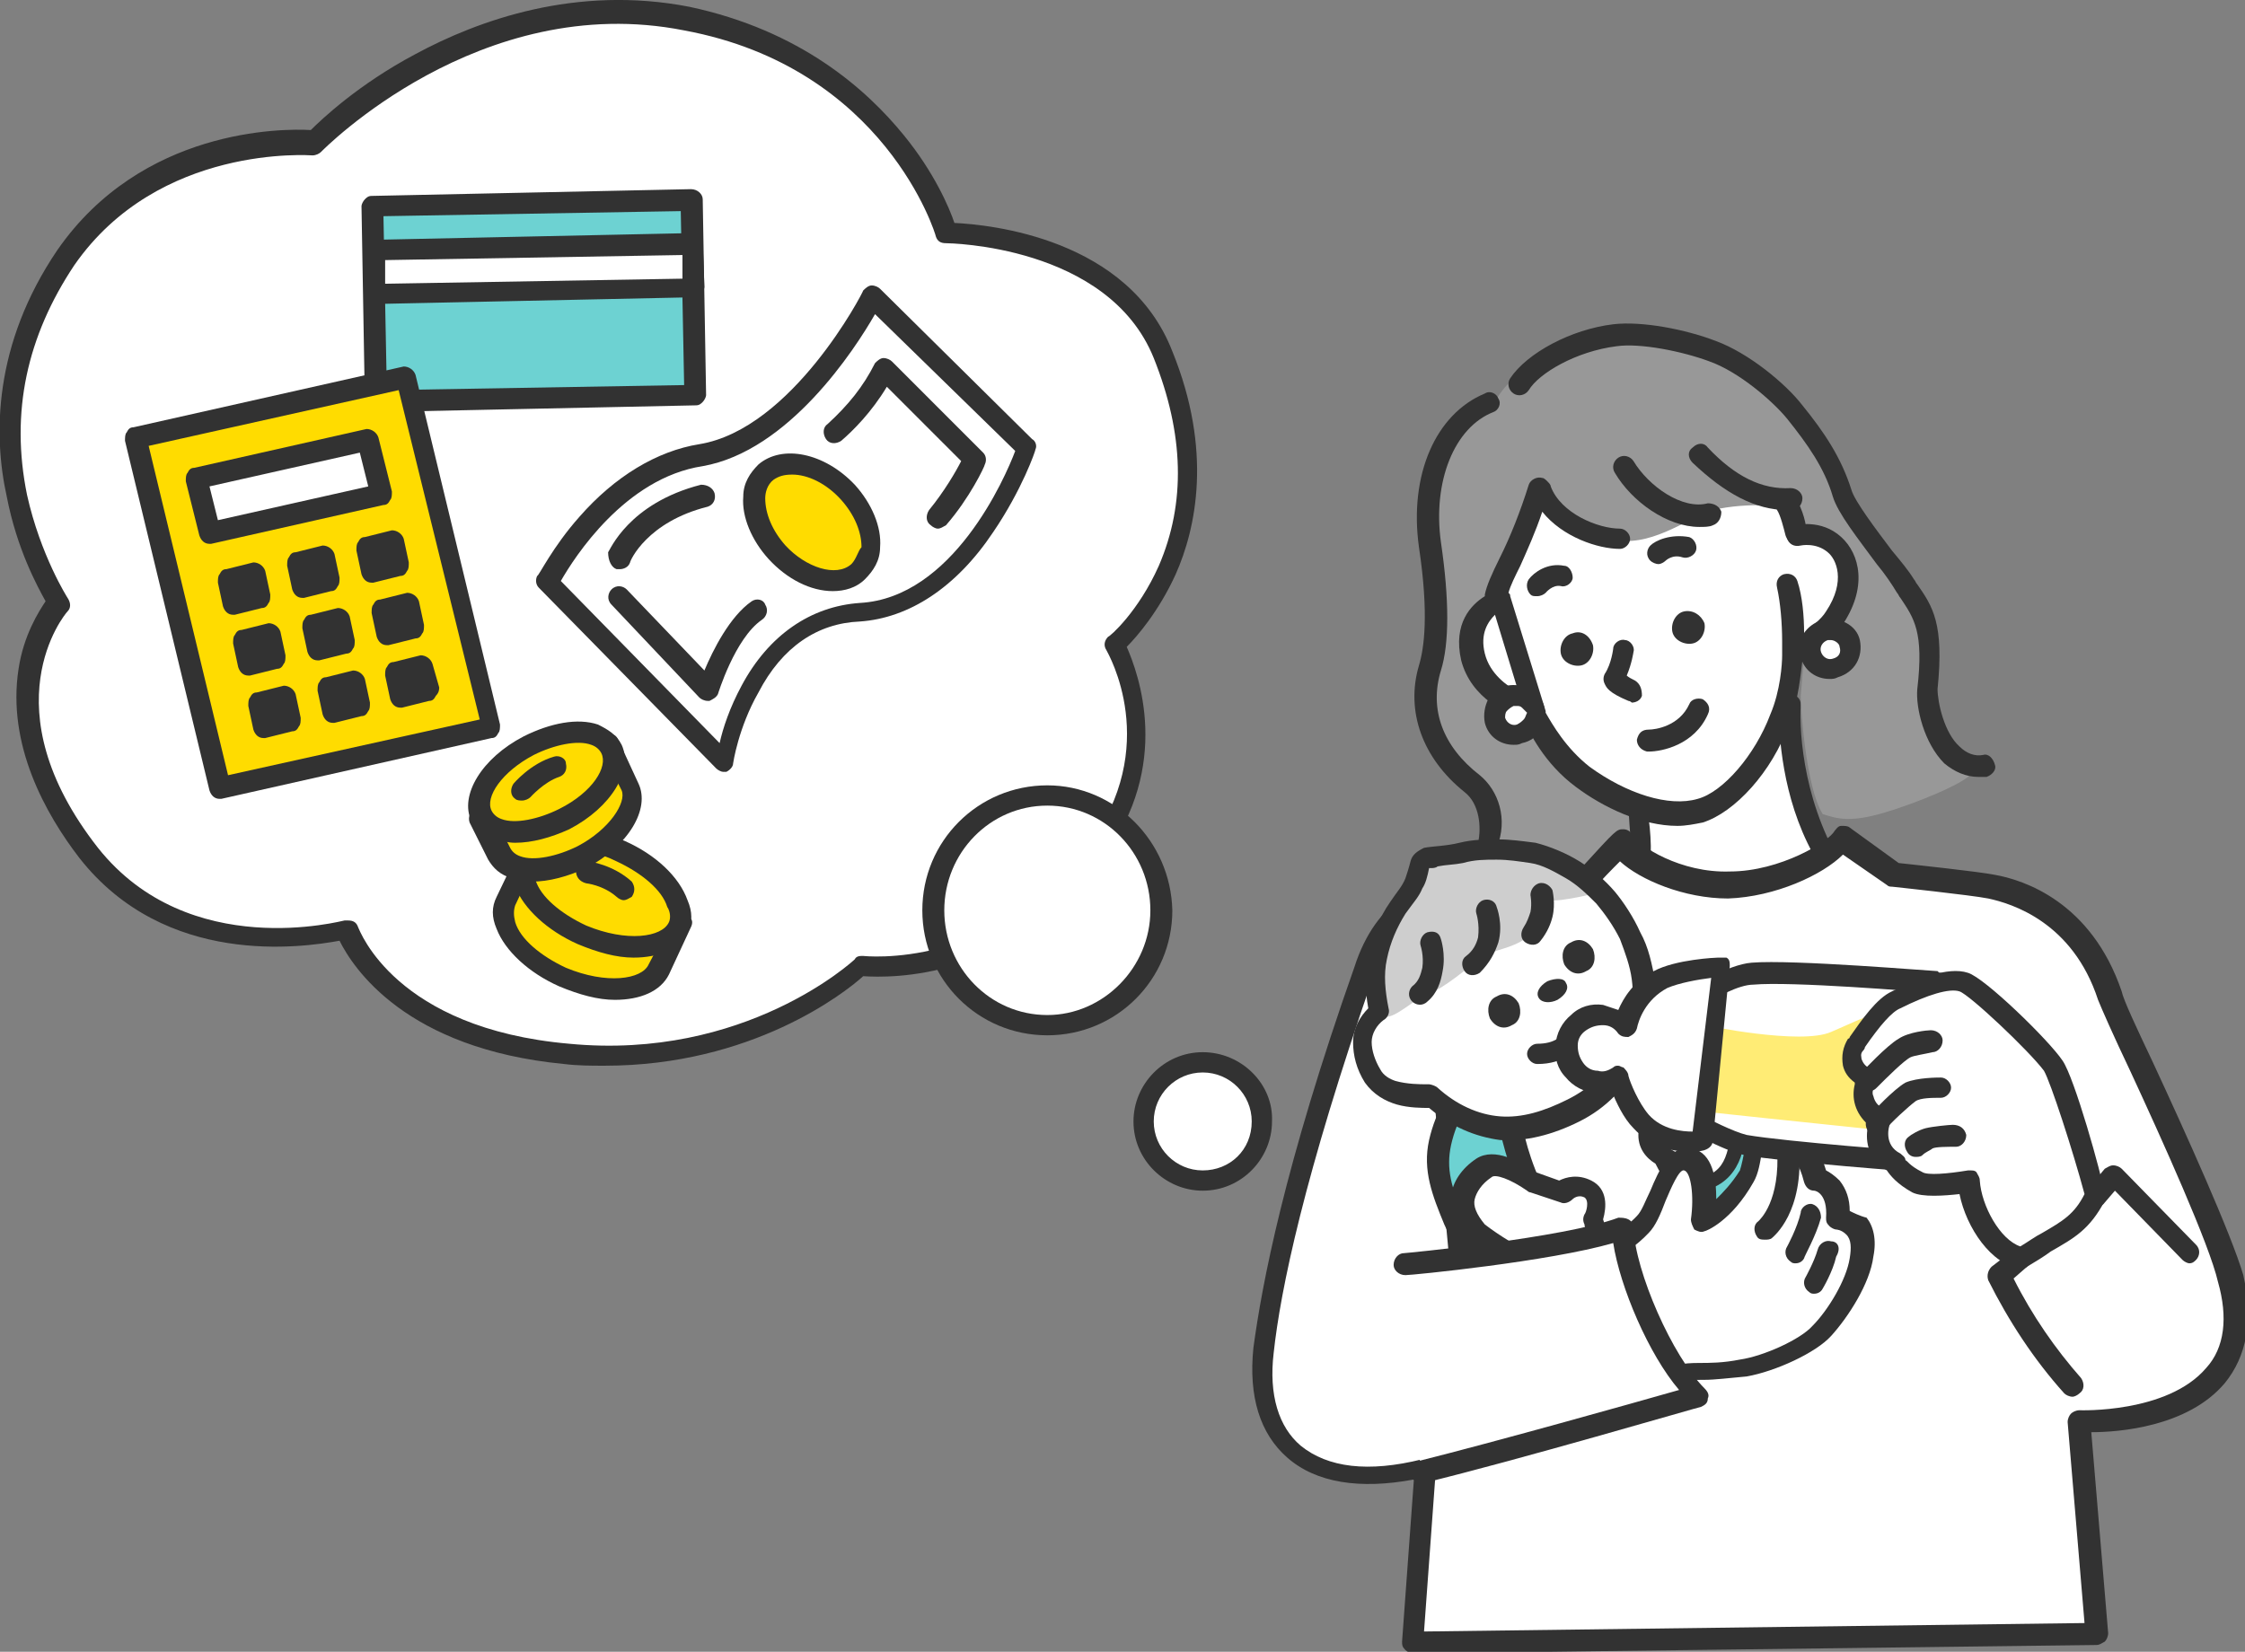 <?xml version="1.0" encoding="UTF-8"?>
<!-- Generator: Adobe Illustrator 27.9.0, SVG Export Plug-In . SVG Version: 6.00 Build 0)  -->
<svg xmlns="http://www.w3.org/2000/svg" xmlns:xlink="http://www.w3.org/1999/xlink" version="1.1" id="レイヤー_1" x="0px" y="0px" width="132.9px" height="97.8px" viewBox="0 0 132.9 97.8" style="enable-background:new 0 0 132.9 97.8;" xml:space="preserve">
<rect x="0" y="0" width="132.9" height="97.8" fill="#808080" stroke="none"/>
<style type="text/css">
	.st0{fill-rule:evenodd;clip-rule:evenodd;fill:#FFFFFF;}
	.st1{fill:#323232;}
	.st2{fill-rule:evenodd;clip-rule:evenodd;fill:#323232;}
	.st3{fill-rule:evenodd;clip-rule:evenodd;fill:#989898;}
	.st4{fill-rule:evenodd;clip-rule:evenodd;fill:#6DD2D2;}
	.st5{fill:#040000;}
	
		.st6{clip-path:url(#SVGID_00000061470826970384549050000005782028809751800217_);fill-rule:evenodd;clip-rule:evenodd;fill:#CECECE;}
	.st7{fill-rule:evenodd;clip-rule:evenodd;fill:#FFEC75;}
	.st8{fill-rule:evenodd;clip-rule:evenodd;fill:#FFDC00;}
</style>
<g>
	<g>
		<path class="st0" d="M105.9,41.7l-9.7,3.6c0.5,1.3,1.7,5.5,0.1,8.3c3.3,1.6,9.7,0.2,12.7-1.6C106.2,48.2,105.9,43.6,105.9,41.7z"></path>
		<path class="st1" d="M106.6,41.7c0-0.2-0.1-0.4-0.3-0.5c-0.2-0.1-0.4-0.1-0.6-0.1L96,44.8c-0.2,0.1-0.3,0.2-0.4,0.3    c-0.1,0.2-0.1,0.3,0,0.5c1.5,3.8,0.8,6.7,0.2,7.8c-0.1,0.1-0.1,0.3-0.1,0.5c0,0.2,0.2,0.3,0.3,0.4c1.1,0.5,2.5,0.8,3.9,0.8    c3.3,0,7.2-1.1,9.3-2.4c0.2-0.1,0.3-0.2,0.3-0.4c0-0.2,0-0.4-0.1-0.5C106.8,47.9,106.5,43.5,106.6,41.7z M102.7,53.5    c-2.2,0.4-4.1,0.3-5.5-0.2c1.1-2.7,0.2-6.2-0.2-7.6l8.3-3.1c0.1,2.1,0.5,5.9,2.8,9.2C106.7,52.5,104.7,53.2,102.7,53.5z"></path>
	</g>
	<path class="st0" d="M87.3,38.8c0.8,2.8,4,3.2,4,3.2c-1-2.1-1.9-4.2-2-6.3C89.3,35.6,86.5,35.8,87.3,38.8z"></path>
	<path class="st0" d="M107.2,31.9c0,0-1.6-4.5-4.4-6c-4.9-2.6-9.4-1.1-11.7,2.2c-2.4,3.4-2.1,7.4-2.1,7.4s1.4,5.5,2.5,7.8   c1.4,2.9,5.8,5.7,8.8,5.1c1.7-0.3,4.1-2.9,5.1-5.2c0.6-1.5,1.3-4.9,1.3-4.9c0.8-0.4,3-3,2.5-5C108.6,31.2,107.2,31.9,107.2,31.9z"></path>
	<path class="st1" d="M96.8,40.3c-0.2-0.1-0.4-0.2-0.5-0.3c0.3-0.7,0.4-1.4,0.4-1.4c0.1-0.3-0.2-0.7-0.5-0.7   c-0.3-0.1-0.7,0.2-0.7,0.5c0,0-0.1,0.9-0.5,1.5c-0.1,0.2-0.1,0.4,0,0.6c0.1,0.2,0.2,0.5,1.4,1c0.1,0,0.2,0.1,0.2,0.1   c0.2,0,0.5-0.1,0.6-0.4C97.2,40.8,97.1,40.5,96.8,40.3z"></path>
	<path class="st1" d="M100.8,41.4c-0.3-0.1-0.7,0-0.8,0.3c-0.6,1.3-2,1.5-2.4,1.5c-0.4,0-0.6,0.2-0.7,0.6c0,0.3,0.2,0.6,0.6,0.7   c0,0,0.1,0,0.1,0c0.8,0,2.7-0.4,3.5-2.2C101.3,41.9,101.1,41.6,100.8,41.4z"></path>
	<path class="st2" d="M93.1,37.5c-0.5,0.1-0.8,0.7-0.7,1.2c0.1,0.5,0.7,0.8,1.2,0.7c0.5-0.1,0.8-0.7,0.7-1.2   C94.1,37.6,93.6,37.3,93.1,37.5z"></path>
	<path class="st2" d="M99.7,36.2c-0.5,0.1-0.8,0.7-0.7,1.2c0.1,0.5,0.7,0.8,1.2,0.7c0.5-0.1,0.8-0.7,0.7-1.2   C100.7,36.4,100.2,36.1,99.7,36.2z"></path>
	<path class="st3" d="M115.1,44.1c-0.4-1.2-0.9-1.6-1-2.6c-0.1-1.3,0.2-2.1,0-3.8c-0.1-1.3-1.2-3.2-1.9-3.9   c-1.3-1.4-2.2-2.9-2.9-4.2c-0.7-1.3-1.8-3.8-2.6-4.8c-0.7-1.2-1.5-2-2.4-2.6c-1.4-1.1-3.8-1.8-5.5-2.1c-2-0.3-5,0-7.1,0.9   c-2.6,1.2-3.3,3-3.3,3c-1,0.5-2,0.5-2.5,1.2c-0.8,0.9-1.1,2.9-1.5,4.6c-0.1,0.5,0.4,2.8,0.3,4.4c-0.1,1.6,0,2.8,0,4.2   c-0.1,1.4-0.6,3.4-0.3,4.8c0.1,0.6,0.6,1.5,2,2.6c1.9,1.7,1.9,3.7,1.7,4.8c-0.2,1.1-0.8,1.4-0.6,1.5c0.9,0.4,3.3,0.1,5.6-0.3   c1.4-0.2,2.3-1.1,2.8-1.4c0.4-0.2,0.7,0.1,0.7,0.1c-0.1-0.9-0.2-2.7-0.2-2.7s-3.8-2.5-4.9-4.2c-0.4-0.6-0.8-1.9-0.8-1.9   s-2.7-0.5-3.3-2.8c-0.6-2.4,0.9-2.9,1.4-3.6c0.5-0.7,0.5-1.2,0.9-2.2c0.4-1,1.2-2.6,1.3-2.9c0.1-0.5,0.4-1.4,0.4-1.4   s0.7,1.6,1.7,2.5c0.6,0.5,1.8,0.5,2.7,0.7c2.2,0.3,4.4-1.5,5.6-1.8c2.1-0.5,4.4-0.2,4.4-0.2l0.8,1.7c0,0,0.7-0.1,1,0   c0.4,0,0.9,0.3,1.3,0.6c0.7,0.8,0.9,1.2,0.9,2.1c0,1-0.5,1.4-0.8,2.3l-2.2,2.1l-0.2,2.4c0,0.7,0.3,5.4,1.3,7   c0.9,0.3,1.7,0.5,3.7-0.1c1.7-0.5,4.7-1.7,5.1-2.3c0.2-0.2-0.1-0.5-0.3-0.8C115.8,44.6,115.3,44.5,115.1,44.1z"></path>
	<path class="st1" d="M117.4,44.7c-0.5,0.1-1-0.1-1.4-0.5c-0.9-0.8-1.3-2.6-1.3-3.4c0.4-3.9-0.3-4.9-1.2-6.2   c-0.1-0.1-0.1-0.2-0.2-0.3c-0.3-0.5-0.8-1.1-1.3-1.7c-0.9-1.2-2.2-2.9-2.4-3.6c-0.6-1.9-1.6-3.4-2.9-5c-1-1.3-3.2-3.1-5.1-3.8   c-1.8-0.7-4.4-1.2-6.1-1c-2.5,0.3-5.1,1.7-6.1,3.2c-0.2,0.3-0.1,0.7,0.2,0.9c0.3,0.2,0.7,0.1,0.9-0.2c0.6-1,2.8-2.3,5.2-2.6   c1.4-0.2,3.9,0.3,5.5,0.9c1.7,0.6,3.7,2.3,4.6,3.4c1.2,1.5,2.2,2.9,2.7,4.6c0.3,1,1.5,2.5,2.6,4c0.5,0.6,0.9,1.2,1.2,1.7   c0.1,0.1,0.1,0.2,0.2,0.3c0.8,1.2,1.4,2,1,5.4c-0.1,1.1,0.4,3.2,1.6,4.4c0.6,0.5,1.3,0.8,2,0.8c0.2,0,0.3,0,0.5,0   c0.3-0.1,0.6-0.4,0.5-0.7C118,44.9,117.7,44.6,117.4,44.7z"></path>
	<path class="st1" d="M109,31.8c-1.2-1.1-2.7-0.7-2.8-0.7c-0.3,0.1-0.5,0.4-0.4,0.8c0.1,0.3,0.4,0.5,0.8,0.4c0,0,0.9-0.2,1.6,0.4   c0.5,0.4,1.1,1.7-0.1,3.5c-0.3,0.5-0.9,0.9-1.3,1.3c0-1-0.1-2.2-0.4-3.1c-0.1-0.3-0.4-0.5-0.8-0.4c-0.3,0.1-0.5,0.4-0.4,0.8   c0.2,0.9,0.3,2.1,0.3,3.2c0,0.3,0,0.5,0,0.7c0,0,0,0.1,0,0.1c0,0.5-0.1,2.1-0.7,3.5c-0.9,2.4-2.8,4.6-4.3,5   c-1.7,0.5-4.2-0.3-6.4-1.9c-1.4-1.1-2.2-2.5-2.6-3.2c0,0,0-0.1,0-0.1l-2.1-6.8c0,0,0,0,0,0h0l0,0c0-0.1,0-0.1-0.1-0.2l0,0   c0,0,0,0,0,0v0c0,0,0,0,0,0c0.1-0.4,0.4-1,0.7-1.6c0.4-0.9,0.9-2,1.3-3.2c1.2,1.5,3.3,2.2,4.6,2.2c0.3,0,0.6-0.3,0.6-0.6   c0-0.3-0.3-0.6-0.6-0.6c-1.3,0-3.5-0.9-4.1-2.5c0-0.1-0.1-0.2-0.2-0.3c-0.1-0.1-0.2-0.2-0.3-0.2c-0.3-0.1-0.7,0.1-0.8,0.4   c-0.5,1.6-1.1,3.1-1.7,4.3c-0.5,1-0.8,1.7-0.9,2.2c0,0,0,0,0,0.1c-0.8,0.5-1.9,1.6-1.4,3.8c0.6,2.3,2.8,3.2,3.7,3.5   c0.3,0.7,1.2,2.6,3.1,4c1.6,1.2,3.9,2.3,6,2.3c0.5,0,1-0.1,1.5-0.2c1.9-0.6,4.1-3,5.1-5.8c0.6-1.5,0.7-3.1,0.8-3.8   c0.5-0.3,1.7-1.1,2.3-2C110.6,34.8,110.1,32.8,109,31.8z M87.9,38.7c-0.3-1.2,0.2-1.9,0.6-2.3l1.4,4.6   C89.2,40.6,88.2,39.9,87.9,38.7z"></path>
	<path class="st1" d="M87.6,45.9c-2.2-1.7-3-3.9-2.3-6.2c0.5-1.6,0.5-4.2,0-7.6c-0.5-3.6,0.8-6.8,3.1-7.7c0.3-0.1,0.5-0.5,0.3-0.8   c-0.1-0.3-0.5-0.5-0.8-0.3c-2.9,1.2-4.5,4.8-3.9,9.1c0.6,4,0.3,6,0,7c-0.8,2.7,0.2,5.5,2.7,7.5c0.9,0.7,1,2.1,0.8,3   c-0.2,0.8-0.7,1.7-1.6,1.9c-0.3,0.1-0.6,0.4-0.5,0.7c0.1,0.3,0.3,0.5,0.6,0.5c0,0,0.1,0,0.1,0c1.2-0.3,2.2-1.3,2.5-2.8   C89.3,48.5,88.7,46.8,87.6,45.9z"></path>
	<path class="st1" d="M97.7,32.3c-0.2,0.2-0.3,0.6,0,0.9c0.1,0.1,0.3,0.2,0.5,0.2c0.1,0,0.3-0.1,0.4-0.2c0,0,0.4-0.4,1-0.2   c0.3,0.1,0.7-0.1,0.8-0.4c0.1-0.3-0.1-0.7-0.4-0.8C98.9,31.6,98,32,97.7,32.3z"></path>
	<path class="st1" d="M90.5,34.3c-0.2,0.3-0.1,0.7,0.1,0.9c0.1,0.1,0.2,0.1,0.4,0.1c0.2,0,0.4-0.1,0.5-0.2c0,0,0.4-0.5,0.9-0.4   c0.3,0.1,0.7-0.2,0.7-0.5c0-0.3-0.2-0.7-0.5-0.7C91.6,33.3,90.8,33.9,90.5,34.3z"></path>
	<path class="st1" d="M105.8,30.2c0.1,0,0.2,0,0.3,0c0.3,0,0.6-0.3,0.6-0.7c0-0.3-0.3-0.6-0.7-0.6c-1.7,0.1-3.3-0.7-4.9-2.4   c-0.2-0.3-0.6-0.3-0.9,0c-0.3,0.2-0.3,0.6,0,0.9C102.1,29.2,103.9,30.2,105.8,30.2z"></path>
	<path class="st1" d="M96.7,27.3c-0.2-0.3-0.6-0.4-0.9-0.2c-0.3,0.2-0.4,0.6-0.2,0.9c1,1.7,3.1,3.2,5,3.2c0.3,0,0.6,0,0.8-0.1   c0.3-0.1,0.5-0.4,0.5-0.8c-0.1-0.3-0.4-0.5-0.8-0.5C99.6,30.2,97.6,28.8,96.7,27.3z"></path>
	<g>
		<path class="st0" d="M89.4,41.2c-0.6,0.2-1,0.8-0.9,1.4c0.2,0.6,0.8,1,1.5,0.8c0.6-0.2,1-0.8,0.9-1.4    C90.7,41.4,90.1,41.1,89.4,41.2z"></path>
		<path class="st1" d="M90.6,40.8c-0.4-0.2-0.9-0.3-1.4-0.2c-0.5,0.1-0.9,0.4-1.1,0.8c-0.2,0.4-0.3,0.9-0.2,1.4    c0.2,0.8,0.9,1.3,1.7,1.3c0.2,0,0.3,0,0.5-0.1c0.5-0.1,0.9-0.4,1.1-0.8c0.2-0.4,0.3-0.9,0.2-1.4C91.3,41.4,91,41.1,90.6,40.8z     M89.4,41.2L89.4,41.2L89.4,41.2z M90.2,42.6c-0.1,0.1-0.2,0.2-0.4,0.3c-0.3,0.1-0.6-0.1-0.7-0.4c0-0.1,0-0.3,0.1-0.4    c0.1-0.1,0.2-0.2,0.4-0.3l0,0c0.1,0,0.1,0,0.2,0c0.1,0,0.2,0,0.3,0.1c0.1,0.1,0.2,0.2,0.3,0.3C90.3,42.4,90.3,42.5,90.2,42.6z"></path>
	</g>
	<g>
		<path class="st0" d="M108.1,37.3c-0.6,0.2-1,0.8-0.9,1.4c0.2,0.6,0.8,1,1.5,0.8c0.6-0.2,1-0.8,0.9-1.4    C109.4,37.5,108.7,37.2,108.1,37.3z"></path>
		<path class="st1" d="M107.9,36.7c-1,0.3-1.6,1.2-1.3,2.2c0.2,0.8,0.9,1.3,1.7,1.3c0.2,0,0.3,0,0.5-0.1c1-0.3,1.5-1.2,1.3-2.2    C109.9,37,108.9,36.5,107.9,36.7z M108.1,37.3L108.1,37.3L108.1,37.3z M108.5,39c-0.3,0.1-0.6-0.1-0.7-0.4    c-0.1-0.3,0.1-0.6,0.4-0.7c0.1,0,0.1,0,0.2,0c0.2,0,0.5,0.2,0.5,0.4C109,38.6,108.9,38.9,108.5,39z"></path>
	</g>
	<path class="st1" d="M106.3,29.5c-0.2-0.3-0.6-0.4-0.9-0.2c-0.3,0.2-0.4,0.6-0.2,0.9c0.2,0.3,0.4,1.1,0.5,1.5   c0.1,0.3,0.3,0.5,0.6,0.5c0,0,0.1,0,0.1,0c0.3-0.1,0.5-0.4,0.5-0.7C107,31.2,106.7,30.1,106.3,29.5z"></path>
	<g>
		<path class="st0" d="M125,58.9c-1.4-4.2-4.4-6-7-6.5c-1.1-0.2-5.8-0.7-5.8-0.7l-3.1-2.2c-0.5,0.9-3.7,2.7-6.7,2.8    c-3,0.1-5.8-1.6-6.4-2.5c0,0-2.2,2.3-2.2,2.3s-5.6,0-7.1,0.3c-2.2,0.4-4.6,1.4-5.8,4.8c-0.7,2-5.1,14.3-6,22.8    c-0.6,5.7,3,8.6,9.5,7l-0.8,10.3l40.4-0.5l-1-12.6c0,0,11.2,0.7,9-8.5C131.3,72.2,125.5,60.3,125,58.9z"></path>
		<path class="st1" d="M127.4,62.8c-0.9-1.9-1.7-3.6-1.8-4.1c-1.8-5.3-5.8-6.6-7.5-6.9c-1-0.2-4.8-0.6-5.7-0.7l-2.9-2.1    c-0.1-0.1-0.3-0.1-0.5-0.1c-0.2,0-0.3,0.2-0.4,0.3c-0.3,0.6-3.2,2.4-6.2,2.4c-2.9,0.1-5.4-1.5-5.8-2.2c-0.1-0.2-0.3-0.3-0.5-0.3    c-0.4,0-0.4,0-2.5,2.3c-1.2,0-5.6,0-7,0.3c-2.1,0.4-4.9,1.3-6.3,5.2l-0.1,0.3c-4.2,11.9-5.5,18.9-6,22.6c-0.3,2.9,0.4,5.1,2,6.5    c1.7,1.5,4.3,1.9,7.5,1.3L83,97.2c0,0.2,0,0.3,0.2,0.5c0.1,0.1,0.3,0.2,0.5,0.2c0,0,0,0,0,0l40.4-0.5c0.2,0,0.3-0.1,0.5-0.2    c0.1-0.1,0.2-0.3,0.2-0.5l-1-11.9c1.6,0,5.7-0.3,7.9-2.9c1.3-1.6,1.7-3.7,1.1-6.4C132.1,73.1,129.4,67.1,127.4,62.8z M130.6,81    c-2.3,2.7-7.5,2.5-7.5,2.5c-0.2,0-0.4,0.1-0.5,0.2c-0.1,0.1-0.2,0.3-0.2,0.5l1,11.9l-39.1,0.5L85,87c0-0.2-0.1-0.4-0.2-0.5    c-0.1-0.1-0.3-0.1-0.4-0.1c-0.1,0-0.1,0-0.2,0c-3.2,0.8-5.6,0.5-7.2-0.8c-1.3-1.1-1.9-3-1.6-5.5c0.4-3.7,1.8-10.5,5.9-22.3    l0.1-0.3c1.1-3.2,3.4-4,5.3-4.3c1.3-0.2,6.1-0.2,6.9-0.2c0.1,0,0.1,0,0.1,0c0.2,0,0.3-0.1,0.5-0.2c0.6-0.7,1.3-1.4,1.7-1.8    c1.2,1.1,3.8,2.2,6.4,2.2c2.8-0.1,5.6-1.4,6.8-2.6l2.6,1.8c0.1,0.1,0.2,0.1,0.3,0.1c0,0,4.7,0.5,5.7,0.7c1.4,0.3,5,1.4,6.5,6    c0.2,0.5,0.9,2.1,1.9,4.2c1.9,4.1,4.7,10.3,5.2,12.5C131.9,78,131.7,79.8,130.6,81z"></path>
	</g>
	<path class="st1" d="M85.1,60c-0.3,0-0.6,0.3-0.6,0.7l1.4,15c0,0.3,0.3,0.6,0.6,0.6c0,0,0,0,0.1,0c0.3,0,0.6-0.3,0.6-0.7l-1.4-15   C85.7,60.2,85.4,59.9,85.1,60z"></path>
	<path class="st1" d="M119.2,75.7L120,75c0.3-0.2,0.3-0.6,0.1-0.9c-0.2-0.3-0.6-0.3-0.9-0.1l-1.3,1c-0.2,0.2-0.3,0.5-0.2,0.8   c1.2,2.4,2.7,4.7,4.5,6.7c0.1,0.1,0.3,0.2,0.5,0.2c0.1,0,0.3-0.1,0.4-0.2c0.3-0.2,0.3-0.6,0.1-0.9   C121.7,79.9,120.3,77.9,119.2,75.7z"></path>
	<g>
		<path class="st4" d="M104,67.1c-1.3-3.5-2.8-5.4-4.6-6.6c-1.8-1.2-4.3-1.9-6.6-0.6c-4.2,2.5-6.9,4.4-7.6,7.8    c-0.4,1.6,0.1,2.9,0.9,4.6c0.9,2,2.3,3.1,2.2,4.5c0,3,2.5,6.1,5.5,6c1.6,0,5-0.7,5.8-2.6c0.2-0.4,2.3-2.3,4.4-3.1    c1.8-0.7,2.7-3.4,2.5-6C106.3,68.9,104,67.1,104,67.1z"></path>
		<path class="st1" d="M104.5,66.7c-1.3-3.4-2.8-5.5-4.8-6.8c-1.5-0.9-4.3-2.3-7.2-0.6c-4.5,2.6-7.1,4.7-7.9,8.2    c-0.4,1.8,0.2,3.3,0.9,5c0.4,0.9,0.9,1.6,1.3,2.2c0.5,0.8,0.9,1.4,0.9,2c0,1.8,0.8,3.7,2.1,5c1.1,1.1,2.5,1.7,3.9,1.7    c0,0,0.1,0,0.1,0c0.8,0,2.1-0.2,3.4-0.7c1.5-0.5,2.5-1.3,2.9-2.3c0.3-0.4,2.2-2,4.1-2.8c1.6-0.7,3.2-3.1,2.9-6.6    C106.9,69,105,67.2,104.5,66.7z M100.1,80.5C100.1,80.5,100.1,80.5,100.1,80.5C100.1,80.5,100.1,80.5,100.1,80.5z M103.7,76.6    c-2.1,0.8-4.5,2.8-4.7,3.4c-0.6,1.4-3.7,2.1-5.2,2.2c-1.1,0-2.2-0.4-3.1-1.3c-1.1-1.1-1.8-2.6-1.7-4.1c0-1-0.5-1.8-1.1-2.7    c-0.4-0.6-0.8-1.2-1.2-2c-0.8-1.8-1.1-2.9-0.8-4.3c0.7-3.1,3-4.9,7.3-7.4c0.8-0.4,1.6-0.6,2.3-0.6c1.5,0,2.8,0.7,3.6,1.2    c1.9,1.2,3.2,3.2,4.4,6.3c0,0.1,0.1,0.2,0.2,0.3c0,0,2.1,1.7,2.3,3.7C106,73.7,105.1,76,103.7,76.6z"></path>
	</g>
	<g>
		<path class="st0" d="M95.8,62.2l-6.4,4.6c0,0,0.7,3.4,2.3,5.5c2,2.5,5.5,3.3,7.6,1.3C104.2,69,95.8,62.2,95.8,62.2z"></path>
		<path class="st1" d="M96.2,61.7c-0.2-0.2-0.5-0.2-0.8,0l-6.4,4.6c-0.2,0.1-0.3,0.4-0.2,0.6c0,0.1,0.7,3.6,2.5,5.8    c1.2,1.5,3,2.5,4.8,2.7c0.1,0,0.3,0,0.4,0c1.3,0,2.5-0.5,3.4-1.3c1.2-1.1,1.7-2.4,1.6-3.9C101.3,65.9,96.4,61.9,96.2,61.7z     M99,73.1c-0.9,0.9-2,1-2.8,1c-1.5-0.1-2.9-0.9-3.9-2.2c-1.2-1.6-1.9-3.9-2.1-4.9l5.6-4.1c1.1,1,4.4,4.2,4.5,7.2    C100.3,71.3,99.9,72.2,99,73.1z"></path>
	</g>
	<g>
		<path class="st0" d="M106.5,70.2c-1.2-0.3-2.5,2.7-2.5,2.7c-0.4,1.7,0.1,2.7,0.8,3.6c0,0,2.7,0,3.1-2    C108,74.5,107.8,70.5,106.5,70.2z"></path>
		<path class="st5" d="M106.7,69.6c-0.4-0.1-1.8-0.1-3.2,3c0,0,0,0.1,0,0.1c-0.4,2,0.2,3.2,0.9,4.1c0.1,0.2,0.3,0.3,0.5,0.3    c0,0,0,0,0,0c0,0,0.8,0,1.6-0.3c1.2-0.4,1.9-1.2,2.1-2.2c0-0.1,0-0.1,0-0.2C108.5,73.1,108.2,70,106.7,69.6z M105.2,75.9    c-0.5-0.7-0.7-1.5-0.5-2.8c0.5-1.2,1.4-2.3,1.7-2.3c0.3,0.1,0.8,1.6,0.9,3.6C107,75.5,105.8,75.8,105.2,75.9z"></path>
	</g>
	<g>
		<path class="st0" d="M98.8,75.3c-1.3-0.3-2.4,2.9-2.4,2.9c-0.3,1.8,0.3,2.9,1.1,3.9c0,0,2.8,0,3.1-2.2    C100.6,79.9,100.1,75.6,98.8,75.3z"></path>
		<path class="st5" d="M98.9,74.7c-1.8-0.4-2.9,2.7-3.1,3.3c0,0,0,0.1,0,0.1c-0.3,2.1,0.4,3.4,1.2,4.4c0.1,0.2,0.3,0.2,0.5,0.2h0    c1.2,0,3.4-0.6,3.8-2.7c0-0.1,0-0.1,0-0.2c0,0-0.1-1.1-0.4-2.3C100.3,75.8,99.7,74.9,98.9,74.7z M97.7,81.4    c-0.6-0.8-0.9-1.7-0.7-3.1c0.5-1.3,1.3-2.5,1.7-2.4c0.4,0.1,1.1,2,1.3,4C99.7,81.1,98.3,81.3,97.7,81.4z"></path>
	</g>
	<g>
		<path class="st0" d="M101.5,62.6c-1.2-1-2.5,1.3-2.5,1.3l-0.2,2c0,0-0.9,0.4-1,1.4c-0.1,1,0.9,1.4,0.9,1.4s0.6,2.1,2.5,1.5    c2.1-0.7,1.6-3.6,1.6-3.6C103.3,65.3,102.6,63.5,101.5,62.6z"></path>
		<path class="st1" d="M101.9,62.1c-0.4-0.3-0.9-0.5-1.4-0.4c-1.2,0.2-2,1.7-2.1,1.8c0,0.1-0.1,0.2-0.1,0.2l-0.2,1.6    c-0.4,0.3-1,0.9-1.1,1.7c-0.1,1,0.5,1.6,1,1.9c0.2,0.4,0.6,1.2,1.3,1.5c0.3,0.2,0.7,0.2,1,0.2c0.3,0,0.6,0,0.9-0.2    c2-0.7,2.2-2.9,2.1-4.1C104,65.1,103.1,63.1,101.9,62.1z M98.8,65.9L98.8,65.9L98.8,65.9z M102.3,66.3c0,0.1-0.1,0.2,0,0.3    c0,0,0.1,0.7,0,1.4c-0.2,0.8-0.5,1.3-1.2,1.6c-0.3,0.1-0.6,0.1-0.9,0c-0.5-0.2-0.7-0.9-0.8-1.1c-0.1-0.2-0.2-0.3-0.4-0.4    c0,0-0.6-0.3-0.5-0.8c0.1-0.6,0.6-0.9,0.7-0.9c0.2-0.1,0.3-0.3,0.4-0.5l0.2-1.8c0.2-0.4,0.7-1,1.2-1.1c0.1,0,0.2,0,0.3,0.1    C102.1,63.9,102.6,65.4,102.3,66.3z"></path>
	</g>
	<g>
		<path class="st0" d="M93.9,70.4c-0.9-0.5-1.5,0.2-1.5,0.2L90.7,70c-0.6-0.5-2.1-1.3-2.8-0.8c-1.6,1.1-1.7,2.3-0.5,3.8    c0,0,4.5,3.4,6.3,2.2c1.7-1.1,0.5-2.9,0.5-2.9S94.8,70.9,93.9,70.4z"></path>
		<path class="st1" d="M94.9,72.2c0.2-0.7,0.3-1.8-0.7-2.3c-0.8-0.4-1.5-0.2-1.9,0l-1.4-0.5c-0.9-0.6-2.4-1.5-3.5-0.8    c-0.9,0.6-1.4,1.4-1.5,2.2c-0.1,0.8,0.2,1.6,0.9,2.5c0,0,0.1,0.1,0.1,0.1c0.4,0.3,3.4,2.6,5.7,2.6c0.5,0,0.9-0.1,1.3-0.4    c0.9-0.6,1.3-1.5,1.2-2.5C95.1,72.8,95,72.5,94.9,72.2z M93.4,74.6c-1,0.7-3.8-0.8-5.5-2.1c-0.5-0.6-0.7-1.1-0.6-1.5    c0.1-0.4,0.4-0.9,1-1.3c0.2-0.2,1.1,0.1,2.1,0.8c0,0,0.1,0.1,0.2,0.1l1.8,0.6c0.2,0.1,0.5,0,0.7-0.2c0,0,0.3-0.3,0.7-0.1    c0.3,0.2,0.1,0.9,0,1c-0.1,0.2-0.1,0.4,0,0.6C93.8,72.8,94.4,73.9,93.4,74.6z"></path>
	</g>
	<path class="st0" d="M95.1,53.2c-1.1-1.3-2.8-2.4-4.3-2.7c-1.4-0.2-2.7-0.4-4.2,0c-1,0.2-2.3,0.1-2.4,0.7c-0.3,1.3-0.7,1.6-1.4,2.6   c-1.2,1.8-1.7,4-1.1,6.1c-1.1,0.7-1.3,2.4-0.4,3.7c1,1.5,3.5,1.2,3.5,1.1c2.4,2.3,5.4,2.4,8.4,0.9c3-1.6,4.4-4.7,4.1-7.6   C97.1,56.3,96.2,54.5,95.1,53.2z"></path>
	<g>
		<defs>
			<path id="SVGID_1_" d="M95.1,53.2c-1.1-1.3-2.8-2.4-4.3-2.7c-1.4-0.2-2.7-0.4-4.2,0c-1,0.2-2.3,0.1-2.4,0.7     c-0.3,1.3-0.7,1.6-1.4,2.6c-1.2,1.8-1.7,4-1.1,6.1c-1.1,0.7-1.3,2.4-0.4,3.7c1,1.5,3.5,1.2,3.5,1.1c2.4,2.3,5.4,2.4,8.4,0.9     c3-1.6,4.4-4.7,4.1-7.6C97.1,56.3,96.2,54.5,95.1,53.2L95.1,53.2z"></path>
		</defs>
		<clipPath id="SVGID_00000058554406327527739370000018385191320520459419_">
			<use xlink:href="#SVGID_1_" style="overflow:visible;"></use>
		</clipPath>
		
			<path style="clip-path:url(#SVGID_00000058554406327527739370000018385191320520459419_);fill-rule:evenodd;clip-rule:evenodd;fill:#CECECE;" d="    M92.9,51.2c-0.5-0.3-2-0.8-3.3-0.7c-1.4,0-2.4,0.2-3.2,0.4c-0.8,0.2-1.9-0.1-2.2,0.1s0,0.7-0.2,1.1c-0.2,0.4-0.9,1.5-1.8,2.7    c-1,1.1-1,3.2-1,4c0,0.8,0.1,1.2,0.8,1.4c0.6,0.1,1.8-1.1,2.6-1.4c0.8-0.2,2.4-1.6,3.1-2.1c0.7-0.5,1.8-0.5,2.7-1.2    c0.8-0.7,0.9-2.3,0.9-2.3c0.4,0.4,3.1-0.3,3.1-0.3C94.8,52.4,93.4,51.5,92.9,51.2z"></path>
	</g>
	<path class="st2" d="M97.1,55.2c-0.4-0.9-1-1.8-1.5-2.4c-0.6-0.7-1.3-1.3-2.1-1.8c-0.8-0.5-1.8-0.9-2.6-1.1   c-0.8-0.1-1.5-0.2-2.2-0.2c-0.7,0-1.5,0-2.3,0.2c-0.8,0.2-1.6,0.2-2.1,0.3c-0.4,0.2-0.7,0.4-0.8,0.8c-0.1,0.4-0.2,0.7-0.3,1   c-0.2,0.5-0.5,0.8-0.9,1.4c-0.7,1-1.1,2.1-1.3,3.2c-0.2,1-0.2,2,0,3.1c-0.5,0.5-0.9,1.2-0.9,2c0,0.8,0.2,1.6,0.7,2.4   c0.5,0.7,1.2,1.1,1.9,1.3c0.7,0.2,1.5,0.2,1.9,0.2c1.3,1.1,2.7,1.7,4.2,1.9c1.5,0.1,3.1-0.3,4.7-1.1c1.6-0.8,2.7-2,3.5-3.4   c0.8-1.5,1.1-3.2,1-4.8C97.8,57.1,97.6,56.1,97.1,55.2z M95.8,62.2c-0.6,1.2-1.6,2.2-3,2.9c-1.4,0.7-2.7,1.1-4,1   c-1.3-0.1-2.6-0.7-3.7-1.7c-0.1-0.1-0.4-0.2-0.5-0.2c0,0-0.1,0-0.2,0c-0.3,0-1.1,0-1.8-0.2c-0.3-0.1-0.7-0.3-0.9-0.7   c-0.3-0.5-0.5-1.1-0.5-1.6c0-0.5,0.3-1,0.7-1.3c0.2-0.1,0.4-0.4,0.3-0.7c-0.2-1-0.3-2-0.1-2.9c0.2-1,0.6-1.9,1.1-2.7   c0.5-0.7,0.8-1,1-1.5c0.2-0.3,0.3-0.7,0.4-1.2c0,0,0.1,0,0.1,0c0.1,0,0.3,0,0.4-0.1c0.5-0.1,1-0.1,1.5-0.2c0.7-0.2,1.3-0.2,2-0.2   c0.7,0,1.3,0.1,2,0.2c0.7,0.1,1.4,0.5,2.1,0.9c0.7,0.4,1.3,1,1.8,1.5c0.5,0.6,1,1.3,1.4,2.1c0.3,0.8,0.6,1.6,0.7,2.4   C96.8,59.5,96.5,61,95.8,62.2z"></path>
	<path class="st0" d="M87.2,57c1.5-1.3,0.8-3.2,0.8-3.2L87.2,57z"></path>
	<path class="st2" d="M87.8,53.3c-0.3,0.1-0.5,0.5-0.4,0.8c0,0,0.2,0.6,0.1,1.4c-0.1,0.4-0.3,0.8-0.7,1.1c-0.3,0.2-0.3,0.6-0.1,0.9   c0.2,0.3,0.6,0.3,0.9,0.1c0.6-0.6,0.9-1.2,1.1-1.8c0.3-1.1-0.1-2.1-0.1-2.1C88.5,53.3,88.1,53.2,87.8,53.3z"></path>
	<path class="st0" d="M84.1,58.8c1.2-1.2,0.7-3.1,0.7-3.1L84.1,58.8z"></path>
	<path class="st2" d="M84.5,55.2c-0.3,0.1-0.5,0.5-0.4,0.8c0,0,0.2,0.6,0.1,1.3c-0.1,0.4-0.2,0.8-0.6,1.1c-0.2,0.2-0.3,0.6,0,0.9   c0.2,0.2,0.6,0.3,0.9,0c0.6-0.5,0.8-1.2,0.9-1.8c0.2-1-0.1-1.9-0.1-1.9C85.2,55.2,84.9,55.1,84.5,55.2z"></path>
	<path class="st0" d="M90.7,55.4c0.9-1,0.6-2.4,0.6-2.4L90.7,55.4z"></path>
	<path class="st2" d="M91.1,52.3c-0.3,0.1-0.5,0.4-0.5,0.7c0,0,0.1,0.5,0,1c-0.1,0.3-0.2,0.6-0.4,0.9c-0.2,0.3-0.2,0.7,0.1,0.9   c0.3,0.2,0.7,0.2,0.9-0.1c0.4-0.5,0.6-1,0.7-1.4c0.2-0.8,0-1.6,0-1.6C91.8,52.5,91.5,52.2,91.1,52.3z"></path>
	<path class="st2" d="M93,55.8c-0.5,0.2-0.6,0.8-0.4,1.3c0.3,0.5,0.8,0.7,1.3,0.4c0.5-0.2,0.6-0.8,0.4-1.3   C94,55.7,93.5,55.5,93,55.8z"></path>
	<path class="st2" d="M88.6,59c-0.5,0.2-0.6,0.8-0.4,1.3c0.3,0.5,0.8,0.7,1.3,0.4c0.5-0.2,0.6-0.8,0.4-1.3   C89.6,58.9,89.1,58.7,88.6,59z"></path>
	<path class="st2" d="M91.6,58.1c-0.5,0.3-0.7,0.7-0.5,1c0.2,0.3,0.7,0.3,1.1,0.1c0.5-0.3,0.7-0.7,0.5-1   C92.6,57.9,92.1,57.9,91.6,58.1z"></path>
	<path class="st2" d="M93.7,60.2c-0.3-0.1-0.7,0.1-0.8,0.4c0,0-0.2,0.5-0.7,0.9c-0.3,0.2-0.7,0.3-1.2,0.3c-0.3,0-0.6,0.3-0.6,0.6   c0,0.3,0.3,0.6,0.6,0.6c0.8,0,1.4-0.2,1.8-0.5c1-0.6,1.2-1.6,1.2-1.6C94.2,60.7,94,60.3,93.7,60.2z"></path>
	<g>
		<path class="st0" d="M108.8,72.2c0.1-2.2-1.3-2.3-1.3-2.3c-0.5-2.3-1.6-1.9-1.6-1.9s-0.4-1.1-1.2-1.3c-1.1-0.2-0.7,1.9-1.3,3    c-1.3,2.1-2.6,2.6-2.6,2.6s0.5-3.3-0.8-3.6c-1.3-0.3-1.8,2.9-2.7,3.9c-1.7,1.8-4.5,2.4-4.5,2.4c0.2,4.3,2.9,7.8,2.9,7.8    s2.1-0.4,3.1-1.1c1-0.7,1.9-0.3,4.5-0.7c1.5-0.2,3.8-1.3,4.7-2.2c0.9-1,2.1-2.9,2.4-4.4C110.5,72.3,108.8,72.2,108.8,72.2z"></path>
		<path class="st1" d="M109.5,71.7c0-0.7-0.2-1.3-0.6-1.8c-0.3-0.3-0.6-0.5-0.8-0.6c-0.3-1-0.7-1.6-1.2-1.9    c-0.2-0.1-0.3-0.1-0.5-0.2c-0.2-0.4-0.7-1.1-1.5-1.2c-0.4-0.1-0.7,0.1-0.9,0.2c-0.5,0.4-0.6,1.1-0.7,1.8c-0.1,0.5-0.2,1-0.3,1.3    c-0.5,0.8-1,1.3-1.4,1.7c0-1.2-0.2-2.7-1.4-3c-1.3-0.3-2,1.3-2.5,2.5c-0.3,0.6-0.5,1.2-0.8,1.5c-1.5,1.6-4.2,2.2-4.2,2.2    c-0.3,0.1-0.5,0.3-0.5,0.6c0.2,4.4,2.9,8,3.1,8.2c0.1,0.2,0.3,0.2,0.5,0.2c0,0,0.1,0,0.1,0c0.1,0,2.2-0.5,3.3-1.2    c0.4-0.3,0.8-0.3,1.7-0.3c0.6,0,1.4-0.1,2.5-0.2c1.7-0.3,4.1-1.4,5-2.4c1-1.1,2.3-3.1,2.5-4.7c0.2-1,0-1.8-0.4-2.3    C110.1,72,109.7,71.8,109.5,71.7z M109.5,74.5c-0.2,1.3-1.3,3.1-2.2,4c-0.7,0.8-2.9,1.8-4.3,2c-1,0.2-1.8,0.2-2.4,0.2    c-1,0-1.6,0.1-2.4,0.6c-0.6,0.4-1.7,0.7-2.4,0.9c-0.6-0.9-2.2-3.6-2.5-6.7c0.9-0.3,2.9-1,4.3-2.5c0.4-0.4,0.7-1.1,1-1.9    c0.3-0.7,0.8-1.9,1.1-1.8c0.4,0.1,0.6,1.5,0.4,2.9c0,0.2,0.1,0.4,0.2,0.6c0.2,0.1,0.4,0.2,0.6,0.1c0.1,0,1.6-0.6,2.9-2.9    c0.3-0.5,0.4-1.2,0.5-1.8c0-0.3,0.1-0.8,0.2-0.9c0.4,0.1,0.6,0.6,0.7,0.8c0.1,0.2,0.1,0.3,0.3,0.4c0.2,0.1,0.3,0.1,0.5,0    c0.1,0,0.5,0.3,0.8,1.5c0.1,0.3,0.3,0.5,0.6,0.5c0.1,0,0.8,0.2,0.7,1.6c0,0.2,0,0.3,0.2,0.5c0.1,0.1,0.3,0.2,0.4,0.2    c0,0,0.3,0,0.6,0.3C109.6,73.4,109.6,73.9,109.5,74.5z"></path>
	</g>
	<path class="st1" d="M108.4,73.5c-0.3-0.1-0.7,0.1-0.8,0.5c-0.2,0.7-0.7,1.6-0.7,1.6c-0.2,0.3-0.1,0.7,0.2,0.9   c0.1,0.1,0.2,0.1,0.3,0.1c0.2,0,0.4-0.1,0.5-0.3c0,0,0.6-1,0.8-1.9C109,73.9,108.8,73.5,108.4,73.5z"></path>
	<path class="st1" d="M106.5,67.9c0-0.3-0.3-0.6-0.7-0.6c-0.3,0-0.6,0.3-0.6,0.7c0.2,3.1-1,4.2-1.1,4.3c-0.3,0.2-0.3,0.6-0.1,0.9   c0.1,0.2,0.3,0.2,0.5,0.2c0.1,0,0.3,0,0.4-0.1C105,73.2,106.8,71.8,106.5,67.9z"></path>
	<path class="st1" d="M107.3,71.3c-0.3-0.1-0.7,0.2-0.7,0.5c-0.2,0.9-0.8,2-0.8,2c-0.2,0.3-0.1,0.7,0.2,0.9c0.1,0.1,0.2,0.1,0.3,0.1   c0.2,0,0.4-0.1,0.5-0.3c0-0.1,0.7-1.3,1-2.4C107.8,71.7,107.6,71.4,107.3,71.3z"></path>
	<g>
		<path class="st0" d="M114.6,58.2c0,0-8.5-0.7-10.9-0.5c-1.3,0.1-3.6,1.6-3.6,1.6l-0.2,7c0,0,2.2,1.4,3.5,1.6    c2.3,0.4,10.3,1,10.3,1C116.3,68.9,117.3,59.3,114.6,58.2z"></path>
		<path class="st1" d="M114.9,57.6c-0.1,0-0.1,0-0.2-0.1c-0.3,0-8.6-0.7-11-0.5c-1.4,0.1-3.7,1.5-3.9,1.7c-0.2,0.1-0.3,0.3-0.3,0.5    l-0.2,7c0,0.2,0.1,0.4,0.3,0.5c0.1,0.1,2.3,1.4,3.7,1.7c2.3,0.4,10.1,1,10.4,1c0,0,0,0,0.1,0c1.2,0,2.2-1.3,2.7-3.6    C117.1,63.1,117,58.5,114.9,57.6z M115.2,65.6c-0.4,1.8-1.1,2.6-1.5,2.6c0,0,0,0,0,0c-0.1,0-8-0.6-10.3-1    c-0.8-0.2-2.2-0.9-2.9-1.3l0.2-6.3c0.8-0.5,2.2-1.3,3.1-1.3c2.2-0.2,9.7,0.4,10.7,0.5C115.5,59.4,115.9,62.7,115.2,65.6z"></path>
	</g>
	<path class="st7" d="M113.5,60.2c-1.6-0.9-3.2,0.1-5.1,0.9c-1.8,0.8-7.5-0.4-7.5-0.4l-0.2,5.1c0,0,7.5,0.8,9.5,1   c2,0.2,3.4,0.4,4-1.8C114.8,62.7,114.5,60.8,113.5,60.2z"></path>
	<g>
		<path class="st0" d="M96.1,60.8c-0.3-0.4-0.8-0.6-1.3-0.7c-1.1-0.1-2.1,0.7-2.2,1.8c-0.1,1.1,0.7,2.1,1.8,2.2    c0.5,0,0.9-0.1,1.3-0.3c0,0.6,0.6,1.9,1.3,2.7c1.4,1.5,3.7,1.1,3.7,1.1l1-10.3c0,0-2.3,0.1-3.5,0.7C97,58.6,96.4,59.9,96.1,60.8z"></path>
		<path class="st1" d="M101.7,56.7c-0.1,0-2.5,0.1-3.8,0.8c-1.2,0.6-1.8,1.6-2.1,2.3c-0.3-0.1-0.6-0.2-0.9-0.3    c-0.7-0.1-1.4,0.1-1.9,0.6c-0.5,0.4-0.9,1.1-0.9,1.8c-0.1,0.7,0.1,1.4,0.6,1.9c0.4,0.5,1.1,0.9,1.8,0.9c0.3,0,0.6,0,0.9-0.1    c0.3,0.7,0.7,1.6,1.3,2.2c1.1,1.2,2.5,1.4,3.4,1.4c0.5,0,0.8-0.1,0.8-0.1c0.3-0.1,0.5-0.3,0.5-0.6l1-10.3c0-0.2,0-0.4-0.2-0.5    C102.1,56.7,101.9,56.7,101.7,56.7z M100.2,67c-0.6,0-1.8-0.1-2.6-1c-0.6-0.7-1.1-1.9-1.2-2.3c0-0.2-0.2-0.4-0.3-0.5    c-0.1,0-0.2-0.1-0.3-0.1c-0.1,0-0.2,0-0.3,0.1c-0.3,0.2-0.6,0.3-0.9,0.2c-0.4,0-0.7-0.2-0.9-0.5c-0.2-0.3-0.3-0.6-0.3-1    c0-0.4,0.2-0.7,0.5-0.9c0.3-0.2,0.6-0.3,1-0.3c0.4,0,0.7,0.2,0.9,0.5c0.2,0.2,0.4,0.2,0.6,0.2c0.2-0.1,0.4-0.2,0.5-0.5    c0.1-0.5,0.5-1.7,1.8-2.4c0.7-0.3,1.8-0.5,2.6-0.6L100.2,67z"></path>
	</g>
	<g>
		<path class="st0" d="M116.3,58.2c-1.2-0.4-3.2,0.6-4,1.1c-0.9,0.5-2.1,2.3-2.4,2.7c-0.5,0.7-0.2,1.6,0.8,2c-0.4,0-0.9,1.6,0.6,2.4    c0,0-0.7,1.7,0.9,2.6c0,0,0,0.5,1.3,1.1c0.7,0.3,3.1-0.1,3.1-0.1c0.1,1.9,1.5,4.3,3.2,4.5c2.2-1.4,3.4-1.6,4.4-3.7    c0,0-1.9-6.7-2.6-7.7C120.8,61.9,117.1,58.4,116.3,58.2z"></path>
		<path class="st1" d="M122.1,62.8c-0.8-1.2-4.6-4.9-5.6-5.2c-1.2-0.4-3.1,0.4-4.5,1.1c-0.9,0.4-1.8,1.7-2.5,2.7    c0,0.1-0.1,0.1-0.1,0.1c-0.3,0.5-0.4,1-0.3,1.6c0.1,0.4,0.3,0.7,0.7,1c0,0,0,0.1,0,0.1c-0.2,0.8,0,1.7,0.8,2.4    c-0.2,0.8-0.1,2,1.1,2.7c0.2,0.3,0.6,0.8,1.5,1.3c0.6,0.3,1.9,0.2,2.8,0.1c0.4,2,1.9,4.2,3.6,4.4c0,0,0.1,0,0.1,0    c0.1,0,0.2,0,0.3-0.1c0.5-0.3,1-0.6,1.4-0.9c1.4-0.8,2.3-1.3,3.2-3c0.1-0.1,0.1-0.3,0-0.4C124.4,69.5,122.8,63.8,122.1,62.8z     M110.7,64.5L110.7,64.5L110.7,64.5z M112.8,68.8L112.8,68.8L112.8,68.8z M112.8,68.8C112.8,68.8,112.8,68.8,112.8,68.8    C112.8,68.8,112.8,68.8,112.8,68.8z M112.8,68.8C112.8,68.8,112.8,68.8,112.8,68.8C112.8,68.8,112.8,68.8,112.8,68.8z M120.9,73    c-0.4,0.2-0.8,0.5-1.3,0.8c-1.2-0.4-2.3-2.4-2.4-3.9c0-0.2-0.1-0.3-0.2-0.5c-0.1-0.1-0.2-0.1-0.4-0.1c0,0-0.1,0-0.1,0    c-1.2,0.2-2.4,0.3-2.7,0.1c-0.8-0.4-0.9-0.7-1-0.7c0-0.2-0.2-0.3-0.3-0.4c-1-0.5-0.7-1.6-0.6-1.8c0.1-0.3,0-0.6-0.3-0.8    c-0.4-0.2-0.6-0.4-0.7-0.8c-0.1-0.2,0-0.4,0-0.5c0.2-0.1,0.3-0.2,0.3-0.4c0.1-0.3-0.1-0.6-0.4-0.7c-0.3-0.1-0.5-0.3-0.6-0.6    c0-0.1-0.1-0.3,0.1-0.5c0,0,0.1-0.1,0.1-0.2c0.9-1.3,1.6-2.1,2.1-2.3c1.6-0.8,2.9-1.2,3.5-1c0.6,0.2,4.1,3.5,5,4.7    c0.4,0.7,1.7,4.7,2.4,7.3C122.8,71.9,122.1,72.3,120.9,73z"></path>
	</g>
	<path class="st1" d="M125.6,69.2c-0.1-0.1-0.3-0.2-0.5-0.2c-0.2,0-0.3,0.1-0.5,0.2l-1,1.2c-0.2,0.3-0.2,0.7,0.1,0.9   c0.3,0.2,0.7,0.2,0.9-0.1l0.6-0.7l4,4.1c0.1,0.1,0.3,0.2,0.4,0.2c0.2,0,0.3-0.1,0.4-0.2c0.2-0.2,0.3-0.6,0-0.9L125.6,69.2z"></path>
	<path class="st1" d="M111.1,64.4c0.6-0.6,1.6-1.6,2-1.8c0.2-0.1,0.9-0.2,1.3-0.3c0.3,0,0.6-0.3,0.6-0.7c0-0.3-0.3-0.6-0.7-0.6   c-0.2,0-1.3,0.1-1.9,0.5c-0.7,0.4-2.1,1.9-2.2,2c-0.2,0.2-0.2,0.6,0,0.9c0.1,0.1,0.3,0.2,0.4,0.2C110.9,64.6,111,64.5,111.1,64.4z"></path>
	<path class="st1" d="M114.9,65c0.3,0,0.6-0.3,0.6-0.6c0-0.3-0.3-0.6-0.6-0.6c-0.2,0-1.4,0-2.1,0.3c-0.7,0.4-1.9,1.7-2.2,2   c-0.2,0.3-0.2,0.6,0,0.9c0.1,0.1,0.3,0.2,0.4,0.2c0.2,0,0.3-0.1,0.5-0.2c0.5-0.6,1.5-1.5,1.9-1.8C113.7,65,114.4,65,114.9,65z"></path>
	<path class="st1" d="M115.6,66.6c-0.2,0-1.2,0.1-1.6,0.2c-0.4,0.1-0.9,0.4-1,0.5c-0.3,0.2-0.3,0.6-0.1,0.9c0.1,0.2,0.3,0.3,0.5,0.3   c0.1,0,0.3,0,0.4-0.1c0.2-0.2,0.5-0.3,0.6-0.4c0.2-0.1,0.9-0.1,1.4-0.1c0.3,0,0.6-0.3,0.6-0.7C116.3,66.8,116,66.6,115.6,66.6z"></path>
	<g>
		<path class="st0" d="M96.1,72.7c-3.3,1.3-12.9,2.2-12.9,2.2l0.9,12.2c5.4-1.4,16.4-4.5,16.4-4.5C98.4,80.6,96.2,75.4,96.1,72.7z"></path>
		<path class="st1" d="M96.7,72.7c0-0.2-0.1-0.4-0.3-0.5c-0.2-0.1-0.4-0.1-0.6-0.1c-3.2,1.2-12.6,2.1-12.7,2.1    c-0.3,0-0.6,0.3-0.6,0.7c0,0.3,0.3,0.6,0.7,0.6c0.4,0,8.5-0.8,12.3-1.9c0.4,2.6,2.1,6.6,3.9,8.7c-2.8,0.8-11,3.1-15.4,4.2    c-0.3,0.1-0.5,0.4-0.5,0.8c0.1,0.3,0.3,0.5,0.6,0.5c0,0,0.1,0,0.2,0c5.4-1.3,16.3-4.5,16.4-4.5c0.2-0.1,0.4-0.2,0.4-0.5    c0.1-0.2,0-0.4-0.2-0.6C99,80.3,96.8,75.3,96.7,72.7z"></path>
	</g>
</g>
<g>
	<g>
		<g>
			<path class="st0" d="M68.9,21.1C66,13.9,56,13.9,56,13.9S53.1,3.5,40.7,1c-12.6-2.5-22,7.4-22,7.4S9.2,7.5,3.9,15.2     c-7.2,10.4-0.5,20.5-0.5,20.5s-5.2,6,1.8,14.8C11,57.7,20.5,55,20.5,55s2.1,6.4,13,7.4c10.9,1,17.4-5.2,17.4-5.2     s8.1,1.1,13.9-6.7c4.7-6.2,1.1-12.3,1.1-12.3S73.3,32.2,68.9,21.1z"></path>
			<path class="st1" d="M56.5,13.2c-0.3-0.9-1.2-3-3-5.2c-2.2-2.7-6.1-6.2-12.7-7.6c-6.7-1.3-12.5,0.8-16.2,2.8     c-3.4,1.8-5.6,3.9-6.2,4.5c-1.7-0.1-10-0.1-15,7.1c-3.8,5.6-3.8,11-3,14.6c0.6,3.1,1.8,5.3,2.3,6.2c-0.4,0.6-1.3,2-1.6,4     c-0.7,4.5,1.6,8.6,3.6,11.2c5.1,6.5,13.2,5.3,15.4,4.9c0.8,1.6,3.9,6.4,13.3,7.3c0.8,0.1,1.6,0.1,2.4,0.1     c8.7,0,14.2-4.3,15.3-5.3c1.6,0.1,8.8,0.3,14.2-7c4.1-5.5,2.1-10.9,1.4-12.5c0.6-0.6,1.9-2.1,2.9-4.3c1.2-2.7,2.2-7.3-0.2-13.2     C66.8,14.1,58.6,13.3,56.5,13.2z M68.6,33.5c-1.2,2.7-2.9,4.2-3,4.2c-0.2,0.2-0.3,0.5-0.1,0.8c0.1,0.2,3.3,5.7-1.1,11.6     c-5.5,7.4-13.3,6.5-13.3,6.5c-0.2,0-0.4,0-0.5,0.2c-0.1,0.1-6.5,6-16.9,5c-10.3-0.9-12.4-6.7-12.5-6.9c-0.1-0.3-0.3-0.4-0.6-0.4     c-0.1,0-0.1,0-0.2,0c-0.1,0-9.2,2.5-14.6-4.3c-6.5-8.3-2-13.8-1.8-14c0.2-0.2,0.2-0.5,0-0.8c0,0-1.6-2.5-2.4-6.1     c-1-4.9,0-9.4,2.8-13.6c5-7.2,14-6.5,14.1-6.5c0.2,0,0.4-0.1,0.5-0.2c0.1-0.1,9.4-9.6,21.5-7.2C52.4,4,55.4,13.9,55.4,14     c0.1,0.3,0.3,0.4,0.6,0.4c0.1,0,9.6,0.1,12.3,6.8C70.1,25.7,70.2,29.8,68.6,33.5z"></path>
		</g>
		<g>
			<path class="st0" d="M41.5,26.9c-5.8,1-9.1,7.6-9.1,7.6L43,45.2c0,0,1.4-8.5,8-8.9c6.7-0.4,9.9-9.8,9.9-9.8l-9.2-9     C51.7,17.5,47.3,26,41.5,26.9z"></path>
			<path class="st1" d="M52.1,17.1c-0.1-0.1-0.3-0.2-0.5-0.2c-0.2,0-0.4,0.2-0.5,0.3c0,0.1-4.2,8.2-9.7,9.1c-2.5,0.4-5,1.9-7.1,4.3     c-1.6,1.8-2.4,3.5-2.5,3.5c-0.1,0.2-0.1,0.5,0.1,0.7l10.5,10.7c0.1,0.1,0.3,0.2,0.4,0.2c0.1,0,0.1,0,0.2,0     c0.2-0.1,0.4-0.3,0.4-0.5c0,0,0.3-2.1,1.5-4.2c1.4-2.7,3.5-4.1,6-4.2c2.9-0.2,5.7-2,7.9-5.3c1.7-2.5,2.5-4.8,2.5-4.9     c0.1-0.2,0-0.5-0.2-0.6L52.1,17.1z M50.9,35.7c-2.9,0.2-5.4,1.9-7,4.9c-0.7,1.3-1.1,2.5-1.3,3.4l-9.4-9.6     c0.8-1.4,3.8-6.1,8.4-6.8c5.1-0.9,9-6.9,10.2-9l8.3,8.1C59.5,28.3,56.4,35.4,50.9,35.7z"></path>
		</g>
		<path class="st1" d="M52.8,21.4c-0.1-0.1-0.3-0.2-0.5-0.2c-0.2,0-0.4,0.2-0.5,0.3c-0.7,1.4-1.6,2.5-2.8,3.6    c-0.3,0.2-0.3,0.6-0.1,0.9c0.2,0.3,0.6,0.3,0.9,0.1c0.7-0.6,1.8-1.7,2.7-3.2l4.4,4.4c-0.3,0.6-1,1.8-1.9,2.9    c-0.2,0.3-0.2,0.7,0.1,0.9c0.1,0.1,0.3,0.2,0.4,0.2c0.2,0,0.3-0.1,0.5-0.2c1.4-1.6,2.3-3.5,2.3-3.6c0.1-0.2,0.1-0.5-0.1-0.7    L52.8,21.4z"></path>
		<path class="st1" d="M36.5,33.7c0.1,0,0.2,0,0.2,0c0.2,0,0.5-0.1,0.6-0.4c0-0.1,1-2.4,4.6-3.3c0.3-0.1,0.5-0.4,0.4-0.8    c-0.1-0.3-0.4-0.5-0.8-0.5c-4.3,1.1-5.4,3.9-5.5,4C36,33.2,36.2,33.6,36.5,33.7z"></path>
		<path class="st1" d="M44.5,35.6c-1.3,0.9-2.3,2.9-2.8,4.1l-4.6-4.8c-0.2-0.2-0.6-0.3-0.9,0c-0.2,0.2-0.3,0.6,0,0.9l5.2,5.5    c0.1,0.1,0.3,0.2,0.5,0.2c0,0,0.1,0,0.1,0c0.2-0.1,0.4-0.2,0.5-0.4c0,0,1-3.3,2.6-4.4c0.3-0.2,0.4-0.6,0.2-0.9    C45.2,35.5,44.8,35.4,44.5,35.6z"></path>
		<g>
			<path class="st8" d="M45.3,27.9c-1.1,1-0.8,3.1,0.7,4.7c1.5,1.6,3.7,2.1,4.8,1.2c1.1-1,0.8-3.1-0.7-4.7     C48.6,27.5,46.4,27,45.3,27.9z"></path>
			<path class="st1" d="M44.9,27.5c-0.5,0.5-0.9,1.1-0.9,1.9c-0.1,1.2,0.5,2.6,1.5,3.7c1.1,1.2,2.5,1.9,3.8,1.9     c0.7,0,1.4-0.2,1.9-0.7c0.5-0.5,0.9-1.1,0.9-1.9c0.1-1.2-0.5-2.6-1.5-3.7C48.8,26.8,46.3,26.3,44.9,27.5z M50.4,33.4     c-0.9,0.8-2.7,0.2-3.9-1.1c-0.8-0.9-1.2-1.9-1.2-2.8c0-0.3,0.1-0.8,0.5-1.1c0.3-0.2,0.6-0.3,1.1-0.3c0.9,0,2,0.5,2.9,1.5     c0.8,0.9,1.2,1.9,1.2,2.8C50.8,32.6,50.7,33.1,50.4,33.4z"></path>
		</g>
		<g>
			<polygon class="st4" points="22,12.2 22.3,23.8 41.2,23.4 40.9,11.8    "></polygon>
			<path class="st1" d="M40.9,11.2C40.9,11.2,40.9,11.2,40.9,11.2L22,11.6c-0.2,0-0.3,0.1-0.4,0.2c-0.1,0.1-0.2,0.3-0.2,0.4     l0.2,11.6c0,0.3,0.3,0.6,0.6,0.6c0,0,0,0,0,0L41.2,24c0.2,0,0.3-0.1,0.4-0.2c0.1-0.1,0.2-0.3,0.2-0.4l-0.2-11.6     C41.6,11.5,41.3,11.2,40.9,11.2z M22.9,23.1l-0.2-10.3l17.6-0.3l0.2,10.3L22.9,23.1z"></path>
		</g>
		<g>
			<polygon class="st0" points="22.1,14.8 22.2,17.4 41,17 41,14.4    "></polygon>
			<path class="st1" d="M41,13.8L41,13.8l-18.9,0.4c-0.2,0-0.3,0.1-0.4,0.2c-0.1,0.1-0.2,0.3-0.2,0.4l0.1,2.6c0,0.3,0.3,0.6,0.6,0.6     c0,0,0,0,0,0l18.9-0.4c0.2,0,0.3-0.1,0.4-0.2c0.1-0.1,0.2-0.3,0.2-0.4l-0.1-2.6C41.6,14.1,41.3,13.8,41,13.8z M22.8,16.8l0-1.4     l17.6-0.3l0,1.4L22.8,16.8z"></path>
		</g>
		<g>
			<polygon class="st8" points="8,25.9 13.1,46.7 29,43.1 24,22.3    "></polygon>
			<path class="st1" d="M24.6,22.2c-0.1-0.3-0.4-0.5-0.7-0.5l-16,3.6c-0.2,0-0.3,0.1-0.4,0.3c-0.1,0.1-0.1,0.3-0.1,0.5l5,20.7     c0.1,0.3,0.3,0.5,0.6,0.5c0,0,0.1,0,0.1,0l16-3.6c0.2,0,0.3-0.1,0.4-0.3c0.1-0.1,0.1-0.3,0.1-0.5L24.6,22.2z M13.5,45.9L8.8,26.4     l14.8-3.3l4.8,19.5L13.5,45.9z"></path>
		</g>
		<g>
			<polygon class="st0" points="11.6,28.3 12.4,31.5 22.6,29.2 21.8,26    "></polygon>
			<path class="st1" d="M22.4,25.9c-0.1-0.3-0.4-0.5-0.7-0.5l-10.2,2.3c-0.2,0-0.3,0.1-0.4,0.3C11,28.1,11,28.3,11,28.5l0.8,3.2     c0.1,0.3,0.3,0.5,0.6,0.5c0,0,0.1,0,0.1,0l10.2-2.3c0.2,0,0.3-0.1,0.4-0.3c0.1-0.1,0.1-0.3,0.1-0.5L22.4,25.9z M12.9,30.8l-0.5-2     l8.9-2l0.5,2L12.9,30.8z"></path>
		</g>
		<g>
			<polygon class="st2" points="13.5,34.3 13.8,35.7 15.4,35.3 15.1,33.9    "></polygon>
			<path class="st1" d="M15.7,33.8c-0.1-0.3-0.4-0.5-0.7-0.5l-1.6,0.4c-0.2,0-0.3,0.1-0.4,0.3c-0.1,0.1-0.1,0.3-0.1,0.5l0.3,1.4     c0.1,0.3,0.3,0.5,0.6,0.5c0,0,0.1,0,0.1,0l1.6-0.4c0.2,0,0.3-0.1,0.4-0.3c0.1-0.1,0.1-0.3,0.1-0.5L15.7,33.8z M14.3,34.9l0-0.2     l0.4-0.1l0,0.2L14.3,34.9z"></path>
		</g>
		<g>
			<polygon class="st2" points="17.6,33.3 17.9,34.7 19.5,34.4 19.2,33    "></polygon>
			<path class="st1" d="M19.8,32.8c-0.1-0.3-0.4-0.5-0.7-0.5l-1.6,0.4c-0.2,0-0.3,0.1-0.4,0.3c-0.1,0.1-0.1,0.3-0.1,0.5l0.3,1.4     c0.1,0.3,0.3,0.5,0.6,0.5c0,0,0.1,0,0.1,0l1.6-0.4c0.2,0,0.3-0.1,0.4-0.3c0.1-0.1,0.1-0.3,0.1-0.5L19.8,32.8z M18.4,34l0-0.2     l0.4-0.1l0,0.2L18.4,34z"></path>
		</g>
		<g>
			<polygon class="st2" points="21.7,32.4 22,33.8 23.6,33.5 23.3,32.1    "></polygon>
			<path class="st1" d="M23.9,31.9c-0.1-0.3-0.4-0.5-0.7-0.5l-1.6,0.4c-0.2,0-0.3,0.1-0.4,0.3c-0.1,0.1-0.1,0.3-0.1,0.5l0.3,1.4     c0.1,0.3,0.3,0.5,0.6,0.5c0,0,0.1,0,0.1,0l1.6-0.4c0.2,0,0.3-0.1,0.4-0.3c0.1-0.1,0.1-0.3,0.1-0.5L23.9,31.9z M22.5,33.1l0-0.2     l0.4-0.1l0,0.2L22.5,33.1z"></path>
		</g>
		<g>
			<polygon class="st2" points="14.4,37.9 14.7,39.3 16.3,39 16,37.6    "></polygon>
			<path class="st1" d="M16.6,37.4c-0.1-0.3-0.4-0.5-0.7-0.5l-1.6,0.4c-0.2,0-0.3,0.1-0.4,0.3c-0.1,0.1-0.1,0.3-0.1,0.5l0.3,1.4     c0.1,0.3,0.3,0.5,0.6,0.5c0,0,0.1,0,0.1,0l1.6-0.4c0.2,0,0.3-0.1,0.4-0.3c0.1-0.1,0.1-0.3,0.1-0.5L16.6,37.4z M15.2,38.6l0-0.2     l0.4-0.1l0,0.2L15.2,38.6z"></path>
		</g>
		<g>
			<polygon class="st2" points="18.5,37 18.8,38.4 20.4,38.1 20.1,36.7    "></polygon>
			<path class="st1" d="M20.7,36.5c-0.1-0.3-0.4-0.5-0.7-0.5l-1.6,0.4c-0.2,0-0.3,0.1-0.4,0.3c-0.1,0.1-0.1,0.3-0.1,0.5l0.3,1.4     c0.1,0.3,0.3,0.5,0.6,0.5c0,0,0.1,0,0.1,0l1.6-0.4c0.2,0,0.3-0.1,0.4-0.3c0.1-0.1,0.1-0.3,0.1-0.5L20.7,36.5z M19.3,37.7l0-0.2     l0.4-0.1l0,0.2L19.3,37.7z"></path>
		</g>
		<g>
			<polygon class="st2" points="22.6,36.1 22.9,37.5 24.5,37.1 24.1,35.7    "></polygon>
			<path class="st1" d="M24.8,35.6c-0.1-0.3-0.4-0.5-0.7-0.5l-1.6,0.4c-0.2,0-0.3,0.1-0.4,0.3c-0.1,0.1-0.1,0.3-0.1,0.5l0.3,1.4     c0.1,0.3,0.3,0.5,0.6,0.5c0,0,0.1,0,0.1,0l1.6-0.4c0.2,0,0.3-0.1,0.4-0.3c0.1-0.1,0.1-0.3,0.1-0.5L24.8,35.6z M23.4,36.8l0-0.2     l0.4-0.1l0,0.2L23.4,36.8z"></path>
		</g>
		<g>
			<polygon class="st2" points="15.3,41.6 15.6,43 17.2,42.6 16.9,41.2    "></polygon>
			<path class="st1" d="M17.5,41.1c-0.1-0.3-0.4-0.5-0.7-0.5L15.2,41c-0.2,0-0.3,0.1-0.4,0.3c-0.1,0.1-0.1,0.3-0.1,0.5l0.3,1.4     c0.1,0.3,0.3,0.5,0.6,0.5c0,0,0.1,0,0.1,0l1.6-0.4c0.2,0,0.3-0.1,0.4-0.3c0.1-0.1,0.1-0.3,0.1-0.5L17.5,41.1z M16.1,42.2l0-0.2     l0.4-0.1l0,0.2L16.1,42.2z"></path>
		</g>
		<g>
			<polygon class="st2" points="19.4,40.7 19.7,42.1 21.3,41.7 21,40.3    "></polygon>
			<path class="st1" d="M21.6,40.2c-0.1-0.3-0.4-0.5-0.7-0.5l-1.6,0.4c-0.2,0-0.3,0.1-0.4,0.3c-0.1,0.1-0.1,0.3-0.1,0.5l0.3,1.4     c0.1,0.3,0.3,0.5,0.6,0.5c0,0,0.1,0,0.1,0l1.6-0.4c0.2,0,0.3-0.1,0.4-0.3c0.1-0.1,0.1-0.3,0.1-0.5L21.6,40.2z M20.2,41.3l0-0.2     l0.4-0.1l0,0.2L20.2,41.3z"></path>
		</g>
		<g>
			<polygon class="st2" points="23.5,39.8 23.8,41.2 25.4,40.8 25,39.4    "></polygon>
			<path class="st1" d="M25.6,39.3c-0.1-0.3-0.4-0.5-0.7-0.5l-1.6,0.4c-0.2,0-0.3,0.1-0.4,0.3c-0.1,0.1-0.1,0.3-0.1,0.5l0.3,1.4     c0.1,0.3,0.3,0.5,0.6,0.5c0,0,0.1,0,0.1,0l1.6-0.4c0.2,0,0.3-0.1,0.4-0.3C26,41,26,40.8,26,40.7L25.6,39.3z M24.3,40.4l0-0.2     l0.4-0.1l0,0.2L24.3,40.4z"></path>
		</g>
		<g>
			<path class="st8" d="M31,50.9c0,0-1,2.1-1.2,2.5c-0.6,1.4,0.9,3.4,3.4,4.5c2.5,1.1,5.1,0.9,5.7-0.5c0.3-0.6,1.3-2.8,1.3-2.8     s-3.2-1-4.7-1.7C33.8,52.1,31,50.9,31,50.9z"></path>
			<path class="st1" d="M40.5,53.9c0,0-3.2-1-4.6-1.6l-4.5-2c-0.3-0.1-0.7,0-0.8,0.3l-1.2,2.5c-0.3,0.6-0.3,1.2,0,1.9     c0.5,1.3,1.9,2.6,3.7,3.4c1.2,0.5,2.3,0.8,3.3,0.8c1.5,0,2.7-0.5,3.2-1.5l1.3-2.8c0.1-0.2,0.1-0.4,0-0.5     C40.8,54.1,40.6,54,40.5,53.9z M38.4,57.1c-0.4,0.9-2.5,1.2-4.9,0.2c-1.5-0.7-2.7-1.7-3-2.7c-0.1-0.4-0.1-0.7,0-1l0.9-1.9l4,1.8     c1.1,0.5,3,1.1,4.1,1.5L38.4,57.1z"></path>
		</g>
		<g>
			<path class="st8" d="M36.7,50.4c-2.5-1.1-5.1-0.9-5.7,0.5c-0.6,1.4,0.9,3.4,3.4,4.5c2.5,1.1,5.1,0.9,5.7-0.5     C40.8,53.5,39.3,51.5,36.7,50.4z"></path>
			<path class="st1" d="M37,49.8c-2.9-1.3-5.7-0.9-6.5,0.8c-0.3,0.6-0.3,1.2,0,1.9c0.5,1.3,1.9,2.6,3.7,3.4c1.2,0.5,2.3,0.8,3.3,0.8     c1.5,0,2.7-0.5,3.2-1.5c0.3-0.6,0.3-1.2,0-1.9C40.2,51.9,38.8,50.6,37,49.8z M39.6,54.6c-0.4,0.9-2.5,1.2-4.9,0.2     c-1.5-0.7-2.7-1.7-3-2.7c-0.1-0.4-0.1-0.7,0-1c0.2-0.5,1-0.8,2-0.8c0.8,0,1.8,0.2,2.8,0.7c1.5,0.7,2.7,1.7,3,2.7     C39.7,54,39.7,54.4,39.6,54.6z"></path>
		</g>
		<path class="st1" d="M34.8,51c-0.3,0-0.6,0.2-0.7,0.6c0,0.3,0.2,0.6,0.6,0.7c0,0,1,0.1,1.8,0.8c0.1,0.1,0.3,0.2,0.4,0.2    c0.2,0,0.3-0.1,0.5-0.2c0.2-0.3,0.2-0.6,0-0.9C36.3,51.2,34.9,51,34.8,51z"></path>
		<g>
			<path class="st8" d="M36,44c0,0-2.5,1.7-3.7,2.3c-1.5,0.8-3.9,2-3.9,2s0.9,1.8,1.1,2.2c0.6,1.2,2.8,1.3,4.9,0.2     c2.1-1.1,3.4-3,2.8-4.2C37,46,36,44,36,44z"></path>
			<path class="st1" d="M36.6,43.8c-0.1-0.2-0.2-0.3-0.4-0.3c-0.2,0-0.4,0-0.5,0.1c0,0-2.4,1.6-3.7,2.3l-3.9,2     c-0.3,0.2-0.4,0.5-0.3,0.8l1.1,2.2c0.3,0.5,0.7,0.9,1.4,1.1c0.4,0.1,0.8,0.2,1.2,0.2c1,0,2.1-0.3,3.2-0.8c2.5-1.3,3.8-3.5,3.1-5     L36.6,43.8z M32.3,46.3L32.3,46.3L32.3,46.3z M34.2,50.1c-1.2,0.6-2.6,0.9-3.4,0.6c-0.3-0.1-0.5-0.3-0.6-0.5l-0.8-1.6l3.3-1.7     c0.9-0.5,2.4-1.4,3.2-1.9l0.9,1.8C37.1,47.5,36.1,49.1,34.2,50.1z"></path>
		</g>
		<g>
			<path class="st8" d="M31.2,44.2c-2.1,1.1-3.4,3-2.8,4.2c0.6,1.2,2.8,1.3,4.9,0.2c2.1-1.1,3.4-3,2.8-4.2     C35.6,43.1,33.4,43.1,31.2,44.2z"></path>
			<path class="st1" d="M35.4,42.9c-1.2-0.4-2.8-0.1-4.4,0.7c-2.5,1.3-3.8,3.5-3.1,5c0.3,0.5,0.7,0.9,1.4,1.1     c0.4,0.1,0.8,0.2,1.2,0.2c1,0,2.1-0.3,3.2-0.8c2.5-1.3,3.8-3.5,3.1-5C36.5,43.5,36,43.2,35.4,42.9z M33.1,47.9     c-1.2,0.6-2.6,0.9-3.4,0.6c-0.3-0.1-0.5-0.3-0.6-0.5c-0.4-0.8,0.6-2.3,2.5-3.3c1.2-0.6,2.6-0.9,3.4-0.6c0.3,0.1,0.5,0.3,0.6,0.5     C36,45.4,35.1,46.9,33.1,47.9z"></path>
		</g>
		<path class="st1" d="M32.8,44.8c-1.4,0.4-2.4,1.6-2.4,1.6c-0.2,0.3-0.2,0.7,0.1,0.9c0.1,0.1,0.3,0.1,0.4,0.1    c0.2,0,0.4-0.1,0.5-0.2c0,0,0.8-0.9,1.7-1.2c0.3-0.1,0.5-0.4,0.4-0.8C33.5,44.9,33.1,44.7,32.8,44.8z"></path>
	</g>
	<g>
		<path class="st0" d="M62,47.1c-3.7,0-6.7,3-6.7,6.8c0,3.7,3,6.8,6.7,6.8c3.7,0,6.7-3,6.7-6.8C68.7,50.2,65.7,47.1,62,47.1z"></path>
		<path class="st1" d="M62,46.5c-4.1,0-7.4,3.3-7.4,7.4c0,4.1,3.3,7.4,7.4,7.4c4.1,0,7.4-3.3,7.4-7.4C69.3,49.8,66,46.5,62,46.5z     M62,60.1c-3.4,0-6.1-2.8-6.1-6.2c0-3.4,2.7-6.2,6.1-6.2c3.4,0,6.1,2.8,6.1,6.2C68.1,57.3,65.3,60.1,62,60.1z"></path>
	</g>
	<g>
		<path class="st0" d="M71.2,62.9c-1.9,0-3.5,1.6-3.5,3.5c0,1.9,1.6,3.5,3.5,3.5c1.9,0,3.5-1.6,3.5-3.5    C74.7,64.5,73.2,62.9,71.2,62.9z"></path>
		<path class="st1" d="M71.2,62.3c-2.3,0-4.1,1.9-4.1,4.1c0,2.3,1.9,4.1,4.1,4.1c2.3,0,4.1-1.9,4.1-4.1    C75.4,64.2,73.5,62.3,71.2,62.3z M71.2,69.3c-1.6,0-2.9-1.3-2.9-2.9c0-1.6,1.3-2.9,2.9-2.9c1.6,0,2.9,1.3,2.9,2.9    C74.1,68.1,72.8,69.3,71.2,69.3z"></path>
	</g>
</g>
</svg>
